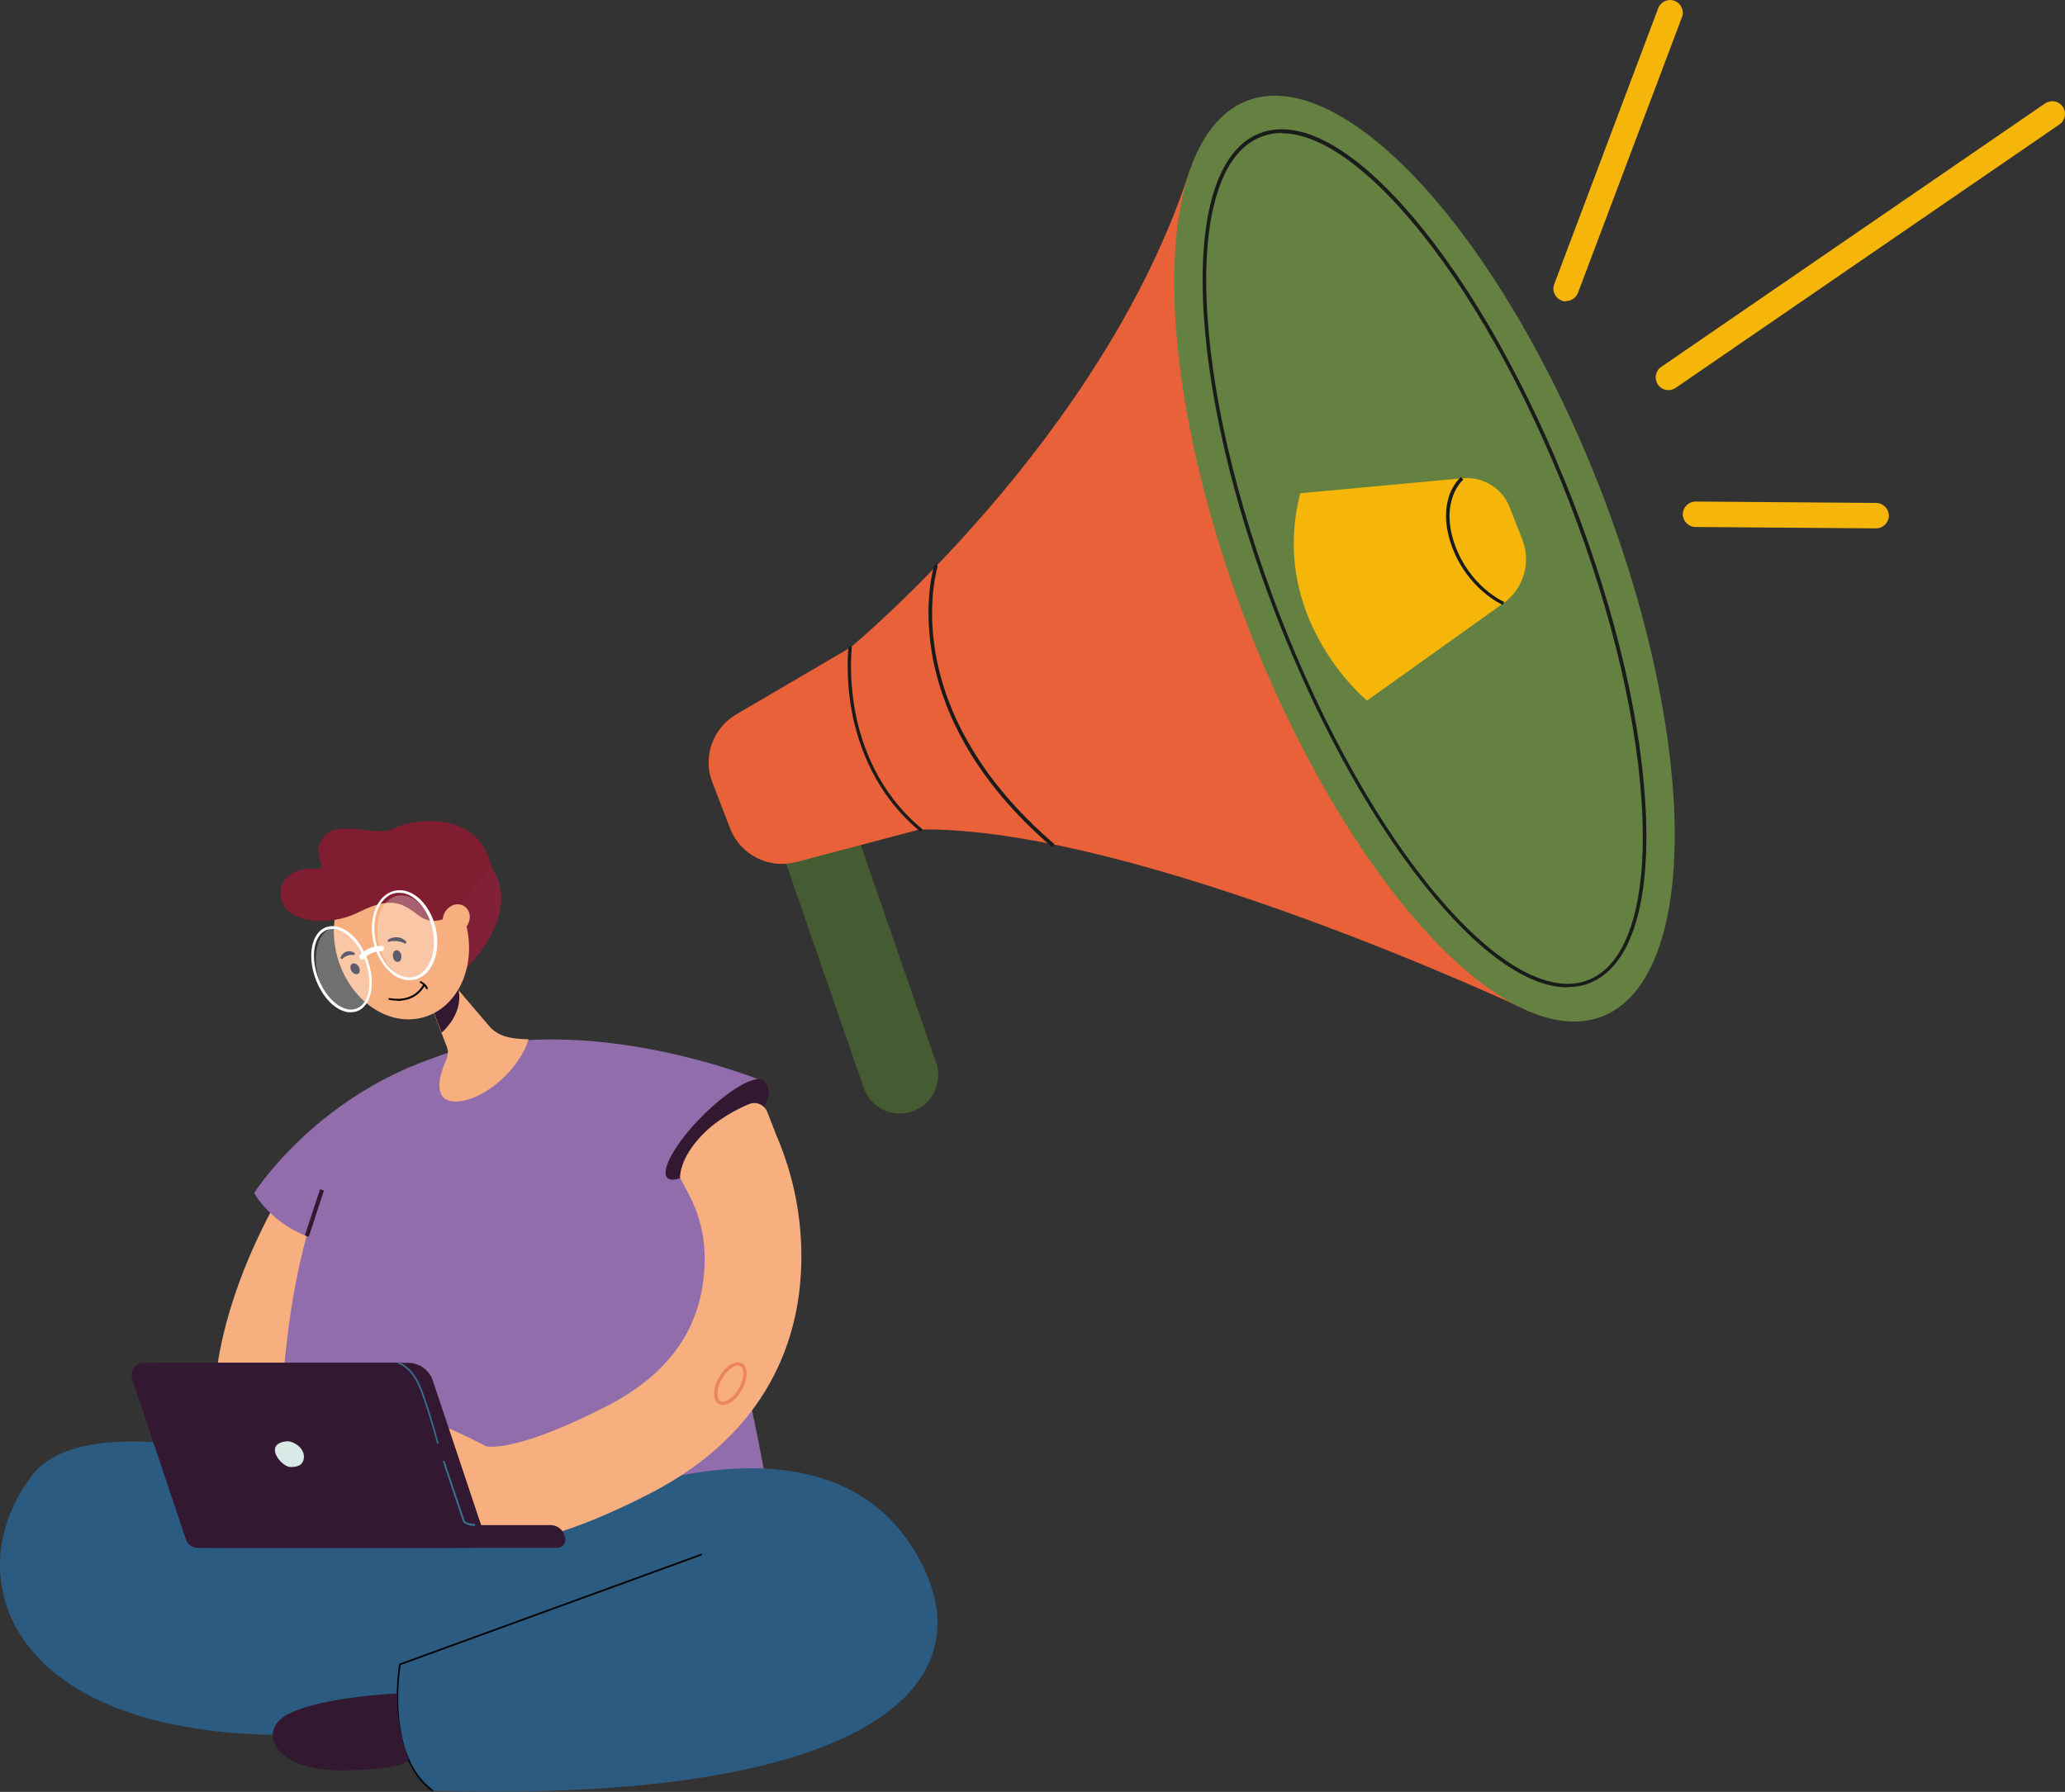 <?xml version="1.0" encoding="UTF-8"?> <svg xmlns="http://www.w3.org/2000/svg" id="Calque_1" viewBox="0 0 74.67 64.81"><rect x="0" y="0" width="74.67" height="64.81" fill="#333333" stroke="none"/><defs><style>.cls-1{opacity:.3;}.cls-2{fill:#f7af7f;}.cls-2,.cls-3,.cls-4,.cls-5,.cls-6,.cls-7,.cls-8,.cls-9,.cls-10,.cls-11,.cls-12,.cls-13,.cls-14,.cls-15,.cls-16,.cls-17,.cls-18{stroke-width:0px;}.cls-3{fill:#455b32;}.cls-4{fill:#2b5b81;}.cls-5{fill:#38708f;}.cls-6{fill:#1a1b1b;}.cls-7{fill:#181732;}.cls-8{fill:#d8eae6;}.cls-9{fill:#916eab;}.cls-10{fill:#658141;}.cls-11{fill:#331832;}.cls-12{fill:#812138;}.cls-13{fill:#811d31;}.cls-14{fill:#fff;}.cls-15{fill:#e86138;}.cls-16{fill:#f6b609;}.cls-17{fill:#eb855c;}.cls-18{fill:#020303;}</style></defs><path class="cls-3" d="m32.99,40.2h0c-.72.25-1.51-.13-1.76-.86l-2.88-8.32c-.25-.72.13-1.52.86-1.77h0c.72-.25,1.51.13,1.76.86l2.88,8.32c.25.72-.13,1.52-.86,1.77Z"></path><path class="cls-15" d="m30.75,23.42s9.15-7.54,12.29-17.31l12.16,30.42s-14.04-6.61-21.89-6.53c0,0-2.35-.67-3.01-2.81-.71-2.3.46-3.78.46-3.78Z"></path><ellipse class="cls-10" cx="51.51" cy="20.2" rx="6.84" ry="17.76" transform="translate(-3.82 19.99) rotate(-21.19)"></ellipse><path class="cls-6" d="m56.68,35.71c-1.34,0-3-1.1-4.77-3.2-2.13-2.51-4.17-6.15-5.76-10.24-1.59-4.1-2.53-8.16-2.65-11.45-.12-3.31.61-5.44,2.05-6,1.45-.56,3.42.52,5.56,3.05,2.13,2.51,4.17,6.15,5.76,10.24,1.59,4.1,2.53,8.16,2.65,11.45.12,3.31-.61,5.44-2.05,6-.25.1-.51.14-.79.14Zm-10.34-30.9c-.26,0-.51.05-.74.14-.7.27-1.22.93-1.56,1.96-.33,1.01-.47,2.32-.41,3.91.12,3.27,1.06,7.32,2.64,11.41,1.58,4.08,3.62,7.71,5.74,10.21,1.03,1.21,2.02,2.09,2.94,2.61.95.53,1.78.67,2.47.4.7-.27,1.22-.93,1.56-1.96.33-1.01.47-2.32.41-3.91-.12-3.27-1.06-7.32-2.64-11.41-1.58-4.08-3.62-7.71-5.74-10.21-1.03-1.21-2.02-2.09-2.94-2.61-.63-.36-1.21-.53-1.73-.53Z"></path><path class="cls-16" d="m47.02,17.84l5.84-.54c.75-.08,1.46.35,1.73,1.05l.46,1.17c.32.83.04,1.78-.69,2.3l-4.93,3.52s-3.59-2.95-2.41-7.51Z"></path><path class="cls-6" d="m54.34,21.88s-1.31-.57-1.87-2.2c-.29-.85-.18-1.47-.04-1.83.16-.4.39-.59.4-.6l.08.1s-.22.19-.36.56c-.13.34-.24.93.04,1.74.54,1.57,1.79,2.12,1.8,2.12l-.05.12Z"></path><path class="cls-15" d="m30.75,23.42l-4.13,2.42c-.85.5-1.22,1.54-.86,2.46l.64,1.66c.37.96,1.4,1.48,2.39,1.22l4.5-1.19s-1.46-.36-2.39-2.89c-.72-1.97-.17-3.7-.17-3.7Z"></path><path class="cls-6" d="m33.3,30.07s-.03,0-.04-.01c-1.6-1.32-2.21-3.06-2.45-4.28-.25-1.32-.13-2.35-.13-2.36,0-.03.04-.06.07-.05.03,0,.06.04.05.07,0,.01-.12,1.02.13,2.33.23,1.2.84,2.91,2.4,4.2.03.02.03.06,0,.09-.01.02-.03.02-.05.02Z"></path><path class="cls-6" d="m38.04,30.62s-.03,0-.04-.02c-1.33-1.15-2.38-2.4-3.12-3.71-.59-1.05-.99-2.14-1.18-3.25-.32-1.88.07-3.17.08-3.18.01-.03.05-.05.08-.04.03.01.05.05.04.08,0,.01-.39,1.27-.07,3.13.19,1.09.58,2.17,1.17,3.2.73,1.3,1.77,2.53,3.09,3.67.03.02.03.06,0,.09-.01.01-.03.02-.05.02Z"></path><path class="cls-2" d="m10.53,42.52c-.3.54-3.36,5.28-2.72,9.92l3.33-1.2,1.52-6.25-2.13-2.47Z"></path><path class="cls-9" d="m23.83,40.58s-2.05-3.67-7.03-2.66c-4.98,1.02-7.7,8.15-6.35,22.27,0,0,7.91-3.15,18.2-.61,0,0-1.69-13.68-4.83-19.01Z"></path><path class="cls-9" d="m27.63,39.1l-3.5,3.5s-8.98,2.43-11.47,2.4c-2.49-.03-3.47-1.85-3.47-1.85,0,0,2.1-3.33,6.36-4.84.4-.14.82-.27,1.26-.37.74-.18,1.48-.28,2.22-.32,4.41-.26,8.6,1.5,8.6,1.5Z"></path><path class="cls-11" d="m27.63,39.1c.56.61-.3,1.27-1.27,2.24-.97.97-1.97,1.53-2.23,1.26s.3-1.27,1.27-2.24c.97-.97,1.97-1.54,2.23-1.26Z"></path><path class="cls-2" d="m24.59,42.61s-.05-.7.83-1.59c.53-.54,1.2-.89,1.65-1.08.27-.12.57.01.68.29l.28.72-1.31.84-2.13.82Z"></path><path class="cls-4" d="m18.4,55.56s10.8-5.86,14.67.53c2.87,4.73-1.44,9.13-17.42,8.68,0,0-1.58-.74-1.19-4.58.15-1.52,3.94-4.64,3.94-4.64Z"></path><path class="cls-4" d="m18.4,55.56s-14.39-5.9-17.23-2.21c-3.27,4.24-.13,11.43,15.03,8.86l1.85-2.01.35-4.64Z"></path><path class="cls-18" d="m15.64,64.8c-1.77-1.27-1.21-4.57-1.21-4.61v-.02s.02,0,.02,0l10.92-3.98.02.06-10.9,3.97c-.02.12-.14.9-.07,1.79.07.89.34,2.09,1.25,2.74l-.04.05Z"></path><path class="cls-11" d="m14.37,61.25s-2.65.11-3.9.72c-1.25.61-.58,2.1,1.95,2.06,2.53-.04,2.34-.42,2.34-.42,0,0-.48-1.31-.39-2.37Z"></path><path class="cls-2" d="m17.76,55.84c-.88,0-1.6-.22-2.18-.66-1.1-.83-1.31-2.16-1.15-3.05l1.06-.61c.05-.29,2.09.79,2.09.79,0,0,.97.28,4.32-1.43,2.33-1.19,3.5-2.88,3.58-5.16.06-1.72-.7-2.69-.88-3.11-.02-.06,1.12-1.21,1.09-1.32l.86-.44c-.03-.1.83-.44.82-.46l.66.57c.33.76,1.03,2.5.94,4.9-.09,2.49-1.12,5.93-5.49,8.17-2.38,1.22-4.26,1.82-5.7,1.82Z"></path><path class="cls-11" d="m17.05,55.98H7.73c-.2,0-.37-.12-.43-.31l-1.94-5.79c-.1-.29.12-.59.43-.59h8.96c.41,0,.77.26.9.64l1.82,5.45c.1.29-.12.59-.43.59Z"></path><path class="cls-11" d="m16.47,55.98H7.15c-.2,0-.37-.12-.43-.31l-1.94-5.79c-.1-.29.12-.59.43-.59h8.96c.41,0,.77.26.9.64l1.82,5.45c.1.29-.12.59-.43.59Z"></path><path class="cls-8" d="m9.94,52.44c0-.22.25-.31.47-.31s.58.24.58.55c0,.33-.26.38-.48.38s-.57-.34-.57-.62Z"></path><path class="cls-11" d="m19.9,55.16H7.14v.82h13.02c.15,0,.28-.12.28-.28h0c0-.3-.24-.54-.54-.54Z"></path><path class="cls-5" d="m15.81,52.22s-.46-1.73-.76-2.27c-.29-.53-.65-.63-.66-.63l.02-.06s.39.11.69.66c.3.54.74,2.21.76,2.28l-.06.02Z"></path><path class="cls-5" d="m17.18,55.19c-.35,0-.43-.15-.44-.16l-.73-2.18.06-.02.73,2.17h0s.08.12.38.12v.06Z"></path><path class="cls-17" d="m26.14,50.82c-.05,0-.11-.01-.15-.04-.23-.13-.22-.56.01-.97.15-.27.37-.47.58-.52.09-.03.18-.02.25.02.23.13.22.56-.01.97h0c-.15.27-.37.47-.58.52-.04,0-.07.01-.1.01Zm.54-1.43s-.05,0-.07.01c-.17.05-.36.23-.5.47-.2.34-.22.71-.06.81.04.03.1.03.16.01.17-.04.36-.23.5-.47h0c.2-.34.22-.71.06-.81-.03-.01-.06-.02-.09-.02Z"></path><path class="cls-2" d="m19.1,37.59c-.61-.02-1.08-.08-1.43-.5l-1.09-1.28-.32-.37-1.87-2.2.98,2.57.59,1.54.19.49c.13.33-.04.49-.16.87-.05.16-.37,1.12.47,1.13,1.04,0,2.36-1.21,2.65-2.25,0,0-.01,0-.02,0Z"></path><path class="cls-12" d="m16.89,34.99s2.05-1.98.87-3.64c-1.19-1.67-1.48,2.68-1.48,2.68l.33,1,.28-.04Z"></path><path class="cls-11" d="m16.57,35.77s0,.03.01.04c.19.87-.61,1.54-.61,1.54h0s-.59-1.54-.59-1.54c.25-.19.62-.41.89-.37.14.02.25.12.31.33Z"></path><ellipse class="cls-2" cx="14.52" cy="33.99" rx="2.4" ry="2.92" transform="translate(-8.83 5.33) rotate(-16.04)"></ellipse><path class="cls-13" d="m16.38,33.07s-.65.48-1.2.07c-.55-.4-.94-.78-2.16-.17-1.23.62-2.57.34-2.82-.36-.25-.7.34-1.23,1.11-1.19s-.16-.39.37-1.12,1.9.02,2.57-.34c.67-.36,3.08-.68,3.51,1.38l-1.38,1.72Z"></path><path class="cls-2" d="m16.89,33.48c-.16.24-.46.33-.68.18-.22-.14-.26-.46-.1-.7.16-.24.46-.33.68-.18.22.14.26.46.1.7Z"></path><path class="cls-7" d="m14.06,34.07s-.03-.01-.04-.02c-.01-.02,0-.05.02-.07.01,0,.32-.22.64.06.02.02.02.05,0,.07-.02.02-.04.02-.07,0-.24-.12-.52-.06-.53-.05,0,0-.02,0-.03,0Z"></path><path class="cls-7" d="m14.51,34.56c.02.12-.03.22-.12.23-.08.01-.17-.07-.18-.19-.02-.12.03-.22.12-.23.08-.01.17.07.18.19Z"></path><path class="cls-7" d="m12.36,34.68s-.02,0-.03-.01c-.02-.02-.02-.05,0-.07,0-.01.15-.31.47-.15.02,0,.03.04.03.06,0,.03-.02.03-.05.03-.21-.03-.39.12-.39.13,0,0-.01.01-.02.02Z"></path><path class="cls-7" d="m12.97,34.96c.06.1.05.22-.02.26-.07.04-.18,0-.24-.1-.06-.1-.05-.22.02-.26s.18,0,.24.1Z"></path><path class="cls-18" d="m14.36,36.19c-.17,0-.29-.03-.29-.03-.02,0-.03-.02-.02-.04,0-.02.02-.03.04-.02.03,0,.82.2,1.21-.49,0-.02.03-.02.05-.01.02,0,.02.03.01.05-.26.46-.7.55-1,.55Z"></path><path class="cls-18" d="m15.42,35.76s-.03,0-.03-.02c-.02-.05-.06-.12-.19-.19h-.01s-.02-.04,0-.05c.01-.02.03-.02.05,0,.13.07.2.15.23.24,0,.02,0,.04-.02.04,0,0,0,0-.01,0Z"></path><rect class="cls-11" x="10.48" y="43.79" width="1.76" height=".15" transform="translate(-33.85 40.97) rotate(-71.81)"></rect><path class="cls-14" d="m12.69,36.61s-.07,0-.1,0c-.36-.05-.74-.35-1-.82-.43-.75-.45-1.69-.04-2.1.15-.15.35-.21.56-.19.36.05.74.35,1,.82h0c.43.75.45,1.69.04,2.1-.13.13-.29.19-.46.19Zm-.68-3.01c-.15,0-.28.06-.39.16-.38.38-.35,1.26.06,1.98.25.44.6.72.93.77.18.02.35-.03.48-.16.38-.38.35-1.26-.06-1.98-.25-.44-.6-.72-.93-.77-.03,0-.06,0-.08,0Z"></path><g class="cls-1"><path class="cls-14" d="m15.56,33.22c.35.75.25,1.66-.22,2.03-.47.37-1.14.07-1.49-.68-.35-.75-.25-1.66.22-2.03.47-.37,1.14-.07,1.49.68Z"></path></g><g class="cls-1"><ellipse class="cls-14" cx="12.4" cy="35.06" rx=".93" ry="1.55" transform="translate(-8.26 4.14) rotate(-14.27)"></ellipse></g><path class="cls-14" d="m14.81,35.45c-.07,0-.14,0-.2-.02-.38-.09-.72-.41-.94-.87-.38-.8-.26-1.78.26-2.18.21-.16.46-.22.72-.16.38.09.72.41.94.87h0c.38.8.26,1.78-.26,2.18-.15.12-.33.18-.51.18Zm-.38-3.16c-.16,0-.32.05-.45.16-.48.38-.59,1.3-.23,2.06.2.43.53.74.87.82.23.05.45,0,.63-.14.48-.38.59-1.3.23-2.06-.2-.43-.53-.74-.87-.82-.06-.01-.12-.02-.18-.02Z"></path><path class="cls-14" d="m13.09,34.7s-.04,0-.06-.02c-.04-.03-.05-.09-.02-.13.01-.01.26-.33.78-.34.05,0,.1.04.1.09,0,.05-.04.1-.09.1-.43.01-.63.26-.63.27-.02.02-.05.04-.08.04Z"></path><path class="cls-16" d="m56.63,10.9c-.05,0-.11,0-.16-.03-.24-.09-.36-.36-.27-.59L59.96.3c.09-.24.36-.36.59-.27.24.09.36.36.27.59l-3.76,9.97c-.07.18-.25.3-.43.3Z"></path><path class="cls-16" d="m60.33,14.11c-.15,0-.29-.07-.38-.2-.14-.21-.09-.5.12-.64l13.88-9.53c.21-.14.5-.09.64.12.14.21.09.5-.12.64l-13.88,9.53c-.08.05-.17.08-.26.08Z"></path><path class="cls-16" d="m67.84,19.11s0,0,0,0l-6.53-.05c-.25,0-.46-.21-.46-.46,0-.25.21-.46.46-.46l6.53.05c.25,0,.46.21.46.46,0,.25-.21.46-.46.46Z"></path></svg> 